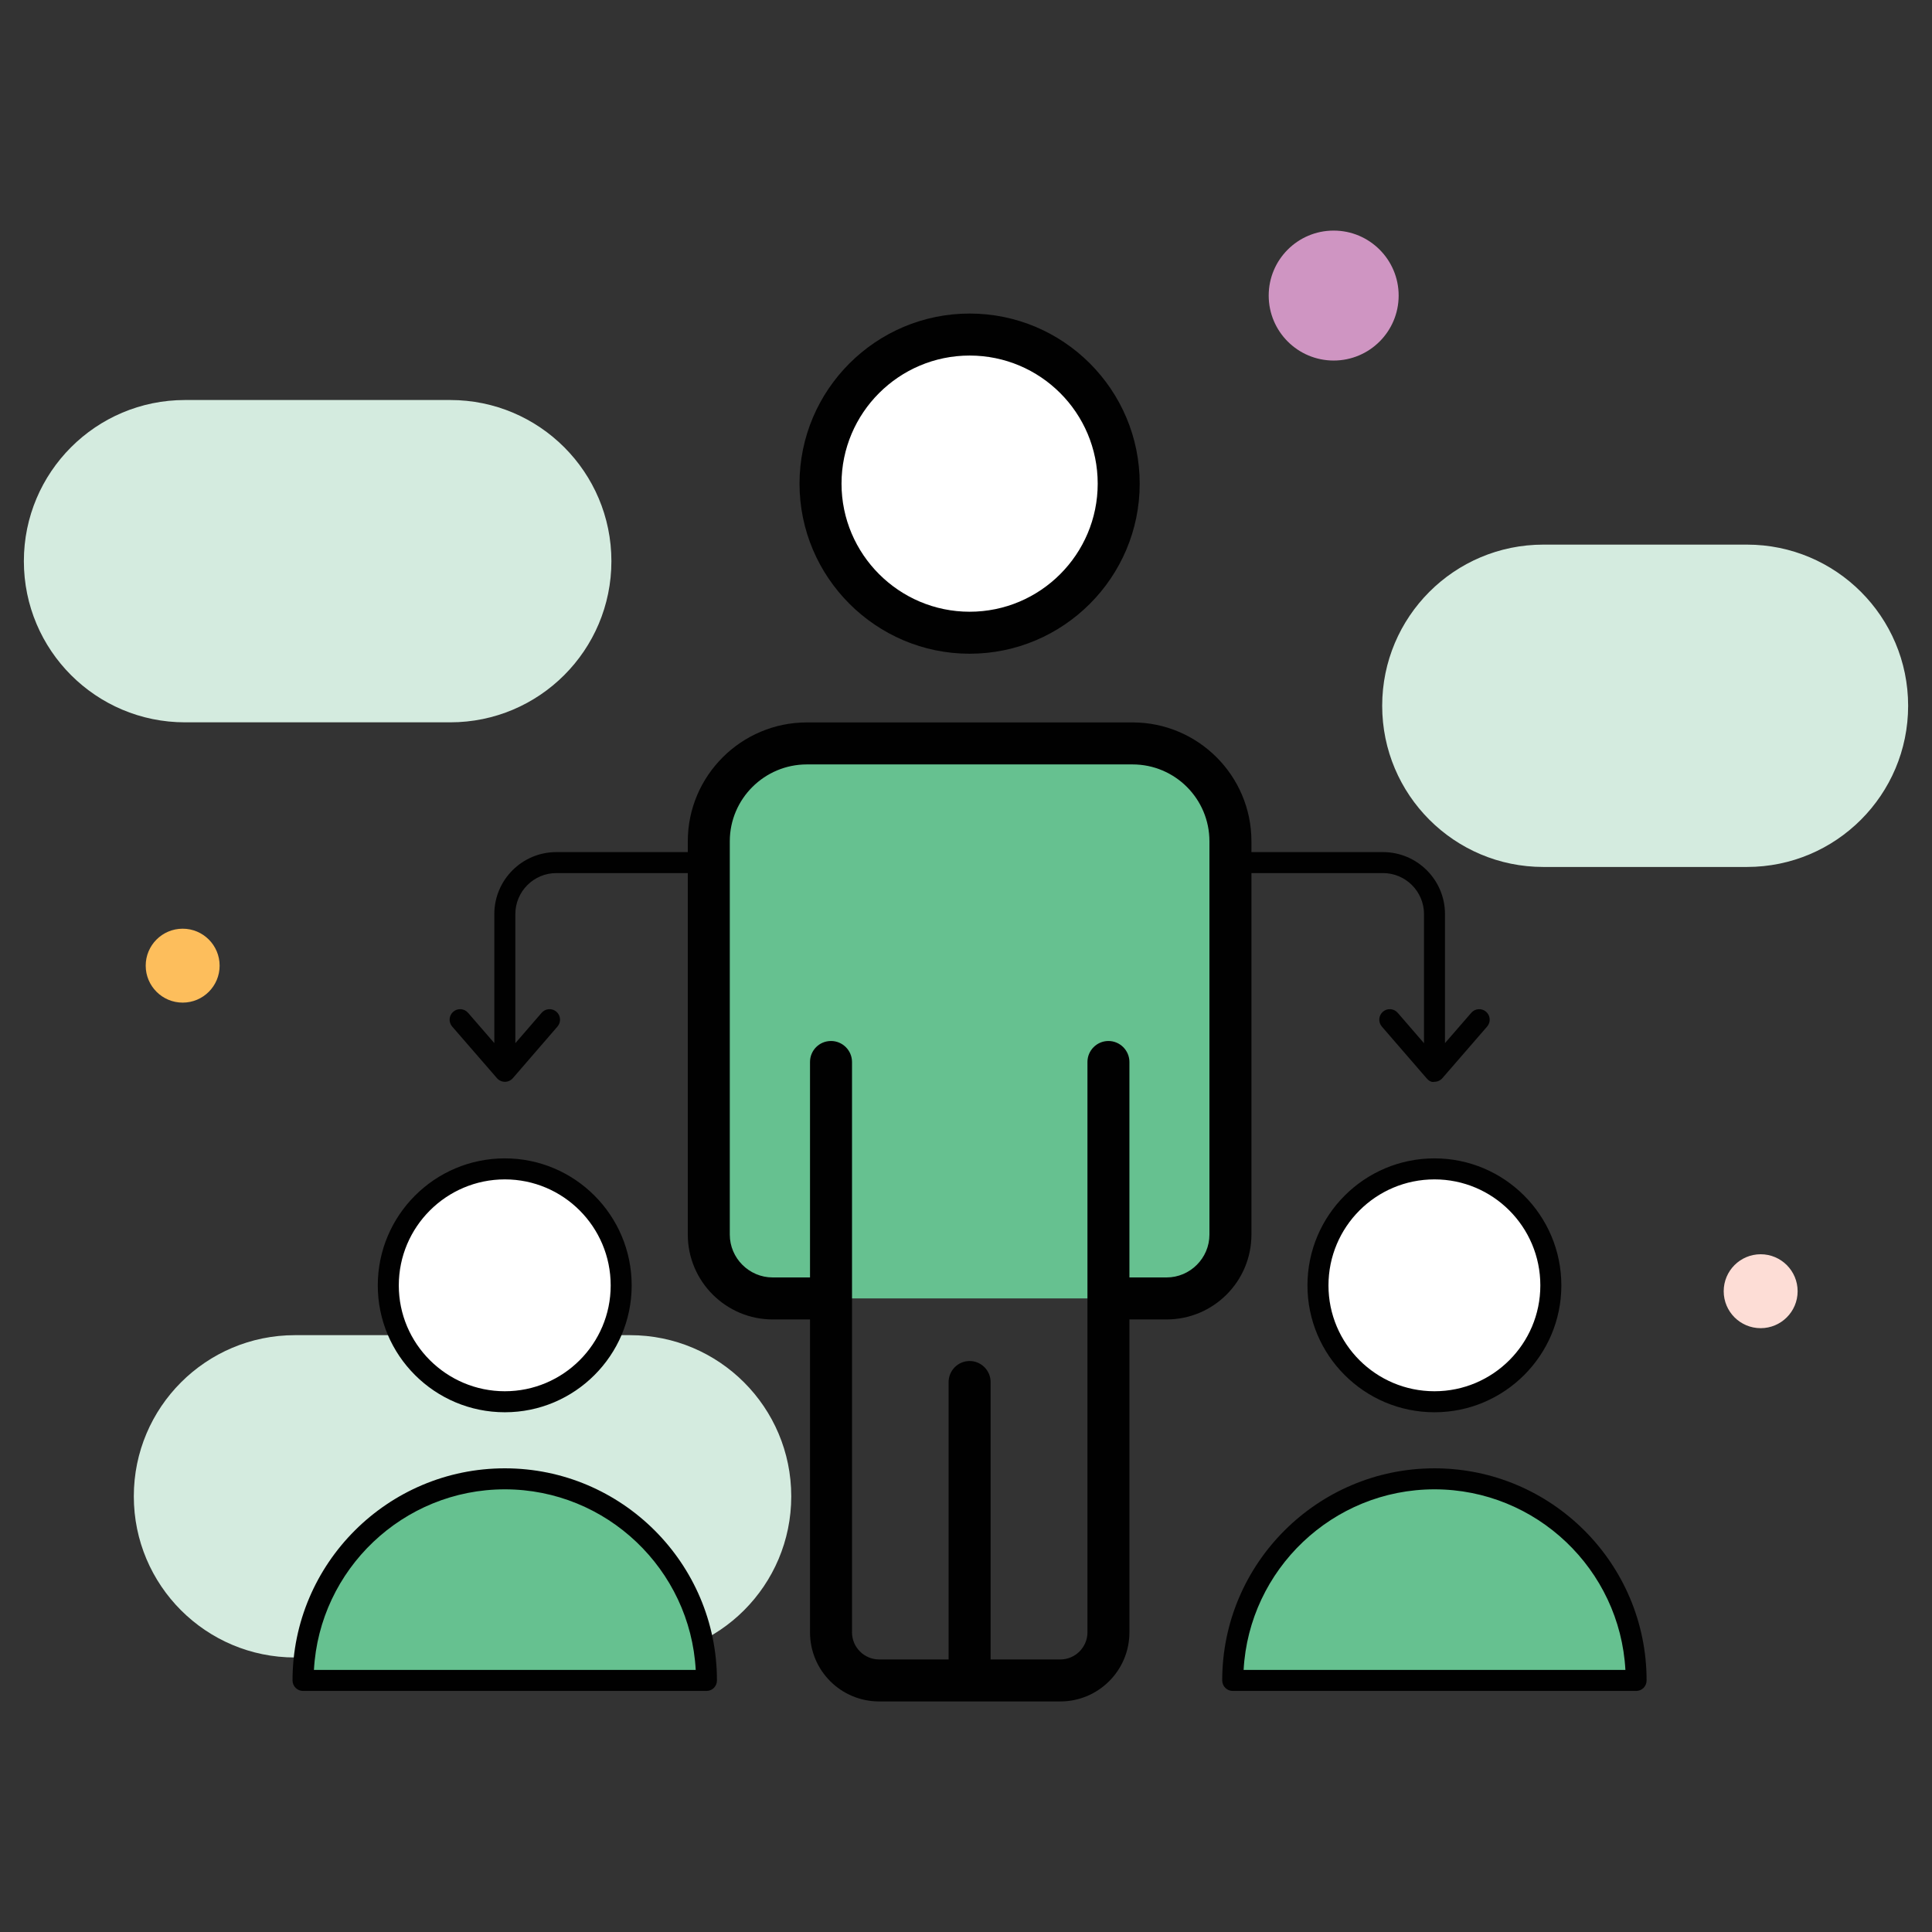 <svg width="65" height="65" viewBox="0 0 65 65" fill="none" xmlns="http://www.w3.org/2000/svg">
<rect x="0" y="0" width="65" height="65" fill="#333333" stroke="none"/>
<path d="M58.775 18.323H51.924C48.93 18.323 46.502 20.751 46.502 23.745C46.502 26.74 48.93 29.168 51.924 29.168H58.775C61.769 29.168 64.197 26.74 64.197 23.745C64.197 20.751 61.769 18.323 58.775 18.323ZM21.199 44.92H9.924C6.929 44.92 4.502 47.348 4.502 50.342C4.502 53.337 6.929 55.764 9.924 55.764H21.199C24.194 55.764 26.621 53.337 26.621 50.342C26.621 47.348 24.194 44.92 21.199 44.92ZM15.148 24.302C18.143 24.302 20.57 21.875 20.57 18.88C20.57 15.886 18.143 13.458 15.148 13.458H6.225C3.23 13.458 0.803 15.886 0.803 18.88C0.803 21.875 3.23 24.302 6.225 24.302H15.148Z" fill="#D4EBDF"/>
<path d="M39.248 43.684H25.997C24.811 43.684 23.85 42.722 23.85 41.536V28.303C23.85 26.483 25.325 25.008 27.144 25.008H38.102C39.921 25.008 41.396 26.483 41.396 28.303V41.536C41.396 42.722 40.435 43.684 39.248 43.684Z" fill="#66C190"/>
<path d="M32.622 21.285C35.392 21.285 37.638 19.04 37.638 16.269C37.638 13.499 35.392 11.253 32.622 11.253C29.851 11.253 27.605 13.499 27.605 16.269C27.605 19.04 29.851 21.285 32.622 21.285Z" fill="white"/>
<path d="M48.26 47.163C50.424 47.163 52.178 45.409 52.178 43.245C52.178 41.081 50.424 39.326 48.26 39.326C46.096 39.326 44.342 41.081 44.342 43.245C44.342 45.409 46.096 47.163 48.26 47.163Z" fill="white"/>
<path d="M48.261 49.754C44.514 49.754 41.477 52.792 41.477 56.539H55.046C55.046 52.792 52.008 49.754 48.261 49.754ZM16.984 49.754C13.237 49.754 10.199 52.792 10.199 56.539H23.769C23.769 52.792 20.731 49.754 16.984 49.754Z" fill="#66C190"/>
<path d="M16.983 47.163C19.147 47.163 20.901 45.409 20.901 43.245C20.901 41.081 19.147 39.326 16.983 39.326C14.819 39.326 13.065 41.081 13.065 43.245C13.065 45.409 14.819 47.163 16.983 47.163Z" fill="white"/>
<path d="M42.103 41.537V29.374H46.53C47.29 29.374 47.909 29.993 47.909 30.753V35.097L47.025 34.075C46.897 33.927 46.674 33.911 46.527 34.038C46.379 34.166 46.363 34.389 46.49 34.537L47.993 36.274C48.06 36.352 48.151 36.423 48.26 36.396C48.362 36.396 48.459 36.352 48.527 36.274L50.033 34.537C50.161 34.39 50.145 34.167 49.998 34.039C49.85 33.911 49.627 33.927 49.5 34.074L48.615 35.094V30.753C48.615 29.603 47.68 28.668 46.53 28.668H42.103V28.304C42.103 26.099 40.309 24.305 38.104 24.305H27.146C24.942 24.305 23.14 26.099 23.14 28.304V28.668H18.717C17.567 28.668 16.631 29.603 16.631 30.753V35.094L15.747 34.074C15.619 33.927 15.396 33.911 15.249 34.039C15.101 34.167 15.085 34.39 15.213 34.537L16.72 36.274C16.787 36.352 16.885 36.396 16.987 36.396C17.09 36.396 17.187 36.351 17.254 36.274L18.756 34.537C18.884 34.389 18.868 34.166 18.72 34.038C18.572 33.911 18.349 33.927 18.222 34.075L17.338 35.097V30.753C17.338 29.993 17.957 29.374 18.717 29.374H23.14V41.537C23.14 43.112 24.426 44.391 25.994 44.391H27.252V54.918C27.252 56.204 28.291 57.243 29.577 57.243H35.674C36.953 57.243 37.998 56.204 37.998 54.918V44.391H39.249C40.825 44.391 42.103 43.112 42.103 41.537ZM37.292 35.023C36.903 35.023 36.586 35.341 36.586 35.729C36.586 42.422 36.586 47.887 36.586 54.918C36.586 55.42 36.176 55.83 35.674 55.83H33.328V46.497C33.328 46.108 33.01 45.79 32.622 45.79C32.233 45.79 31.915 46.108 31.915 46.497V55.83H29.577C29.075 55.83 28.665 55.42 28.665 54.918C28.665 47.92 28.665 42.438 28.665 35.729C28.665 35.341 28.347 35.023 27.959 35.023C27.563 35.023 27.252 35.341 27.252 35.729V42.978H25.994C25.203 42.978 24.553 42.328 24.553 41.537V28.304C24.553 26.877 25.719 25.718 27.146 25.718H38.104C39.532 25.718 40.69 26.877 40.69 28.304V41.537C40.69 42.328 40.04 42.978 39.249 42.978H37.998V35.729C37.998 35.341 37.68 35.023 37.292 35.023ZM32.622 21.994C35.78 21.994 38.344 19.423 38.344 16.272C38.344 13.114 35.78 10.549 32.622 10.549C29.471 10.549 26.899 13.114 26.899 16.272C26.899 19.423 29.471 21.994 32.622 21.994ZM32.622 11.962C35.003 11.962 36.931 13.891 36.931 16.272C36.931 18.646 35.003 20.581 32.622 20.581C30.248 20.581 28.312 18.646 28.312 16.272C28.312 13.891 30.248 11.962 32.622 11.962Z" fill="#010101"/>
<path d="M43.988 43.247C43.988 45.599 45.903 47.514 48.262 47.514C50.615 47.514 52.53 45.599 52.53 43.247C52.53 40.887 50.615 38.972 48.262 38.972C45.903 38.972 43.988 40.887 43.988 43.247ZM51.823 43.247C51.823 45.211 50.227 46.807 48.262 46.807C46.291 46.807 44.695 45.211 44.695 43.247C44.695 41.275 46.291 39.679 48.262 39.679C50.227 39.679 51.823 41.275 51.823 43.247ZM48.262 49.4C44.327 49.4 41.12 52.601 41.12 56.536C41.12 56.734 41.282 56.89 41.473 56.89H55.045C55.243 56.89 55.398 56.734 55.398 56.536C55.398 52.601 52.198 49.4 48.262 49.4ZM41.84 56.183C42.024 52.806 44.836 50.107 48.262 50.107C51.689 50.107 54.501 52.806 54.685 56.183H41.84ZM16.985 49.4C13.049 49.4 9.842 52.601 9.842 56.536C9.842 56.734 10.004 56.89 10.195 56.89H23.767C23.965 56.89 24.121 56.734 24.121 56.536C24.121 52.601 20.92 49.4 16.985 49.4ZM10.562 56.183C10.746 52.806 13.558 50.107 16.985 50.107C20.411 50.107 23.223 52.806 23.407 56.183H10.562ZM16.985 47.514C19.337 47.514 21.252 45.599 21.252 43.247C21.252 40.887 19.337 38.972 16.985 38.972C14.625 38.972 12.71 40.887 12.71 43.247C12.71 45.599 14.625 47.514 16.985 47.514ZM16.985 39.679C18.949 39.679 20.546 41.275 20.546 43.247C20.546 45.211 18.949 46.807 16.985 46.807C15.021 46.807 13.417 45.211 13.417 43.247C13.417 41.275 15.021 39.679 16.985 39.679Z" fill="#010101"/>
<path d="M44.87 12.13C46.077 12.13 47.056 11.151 47.056 9.944C47.056 8.737 46.077 7.758 44.87 7.758C43.662 7.758 42.684 8.737 42.684 9.944C42.684 11.151 43.662 12.13 44.87 12.13Z" fill="#CF95C2"/>
<path d="M6.146 33.732C6.833 33.732 7.389 33.175 7.389 32.489C7.389 31.802 6.833 31.245 6.146 31.245C5.459 31.245 4.902 31.802 4.902 32.489C4.902 33.175 5.459 33.732 6.146 33.732Z" fill="#FDBE5C"/>
<path d="M59.236 44.685C59.922 44.685 60.479 44.129 60.479 43.442C60.479 42.755 59.922 42.198 59.236 42.198C58.549 42.198 57.992 42.755 57.992 43.442C57.992 44.129 58.549 44.685 59.236 44.685Z" fill="#FDDDD6"/>
</svg>
